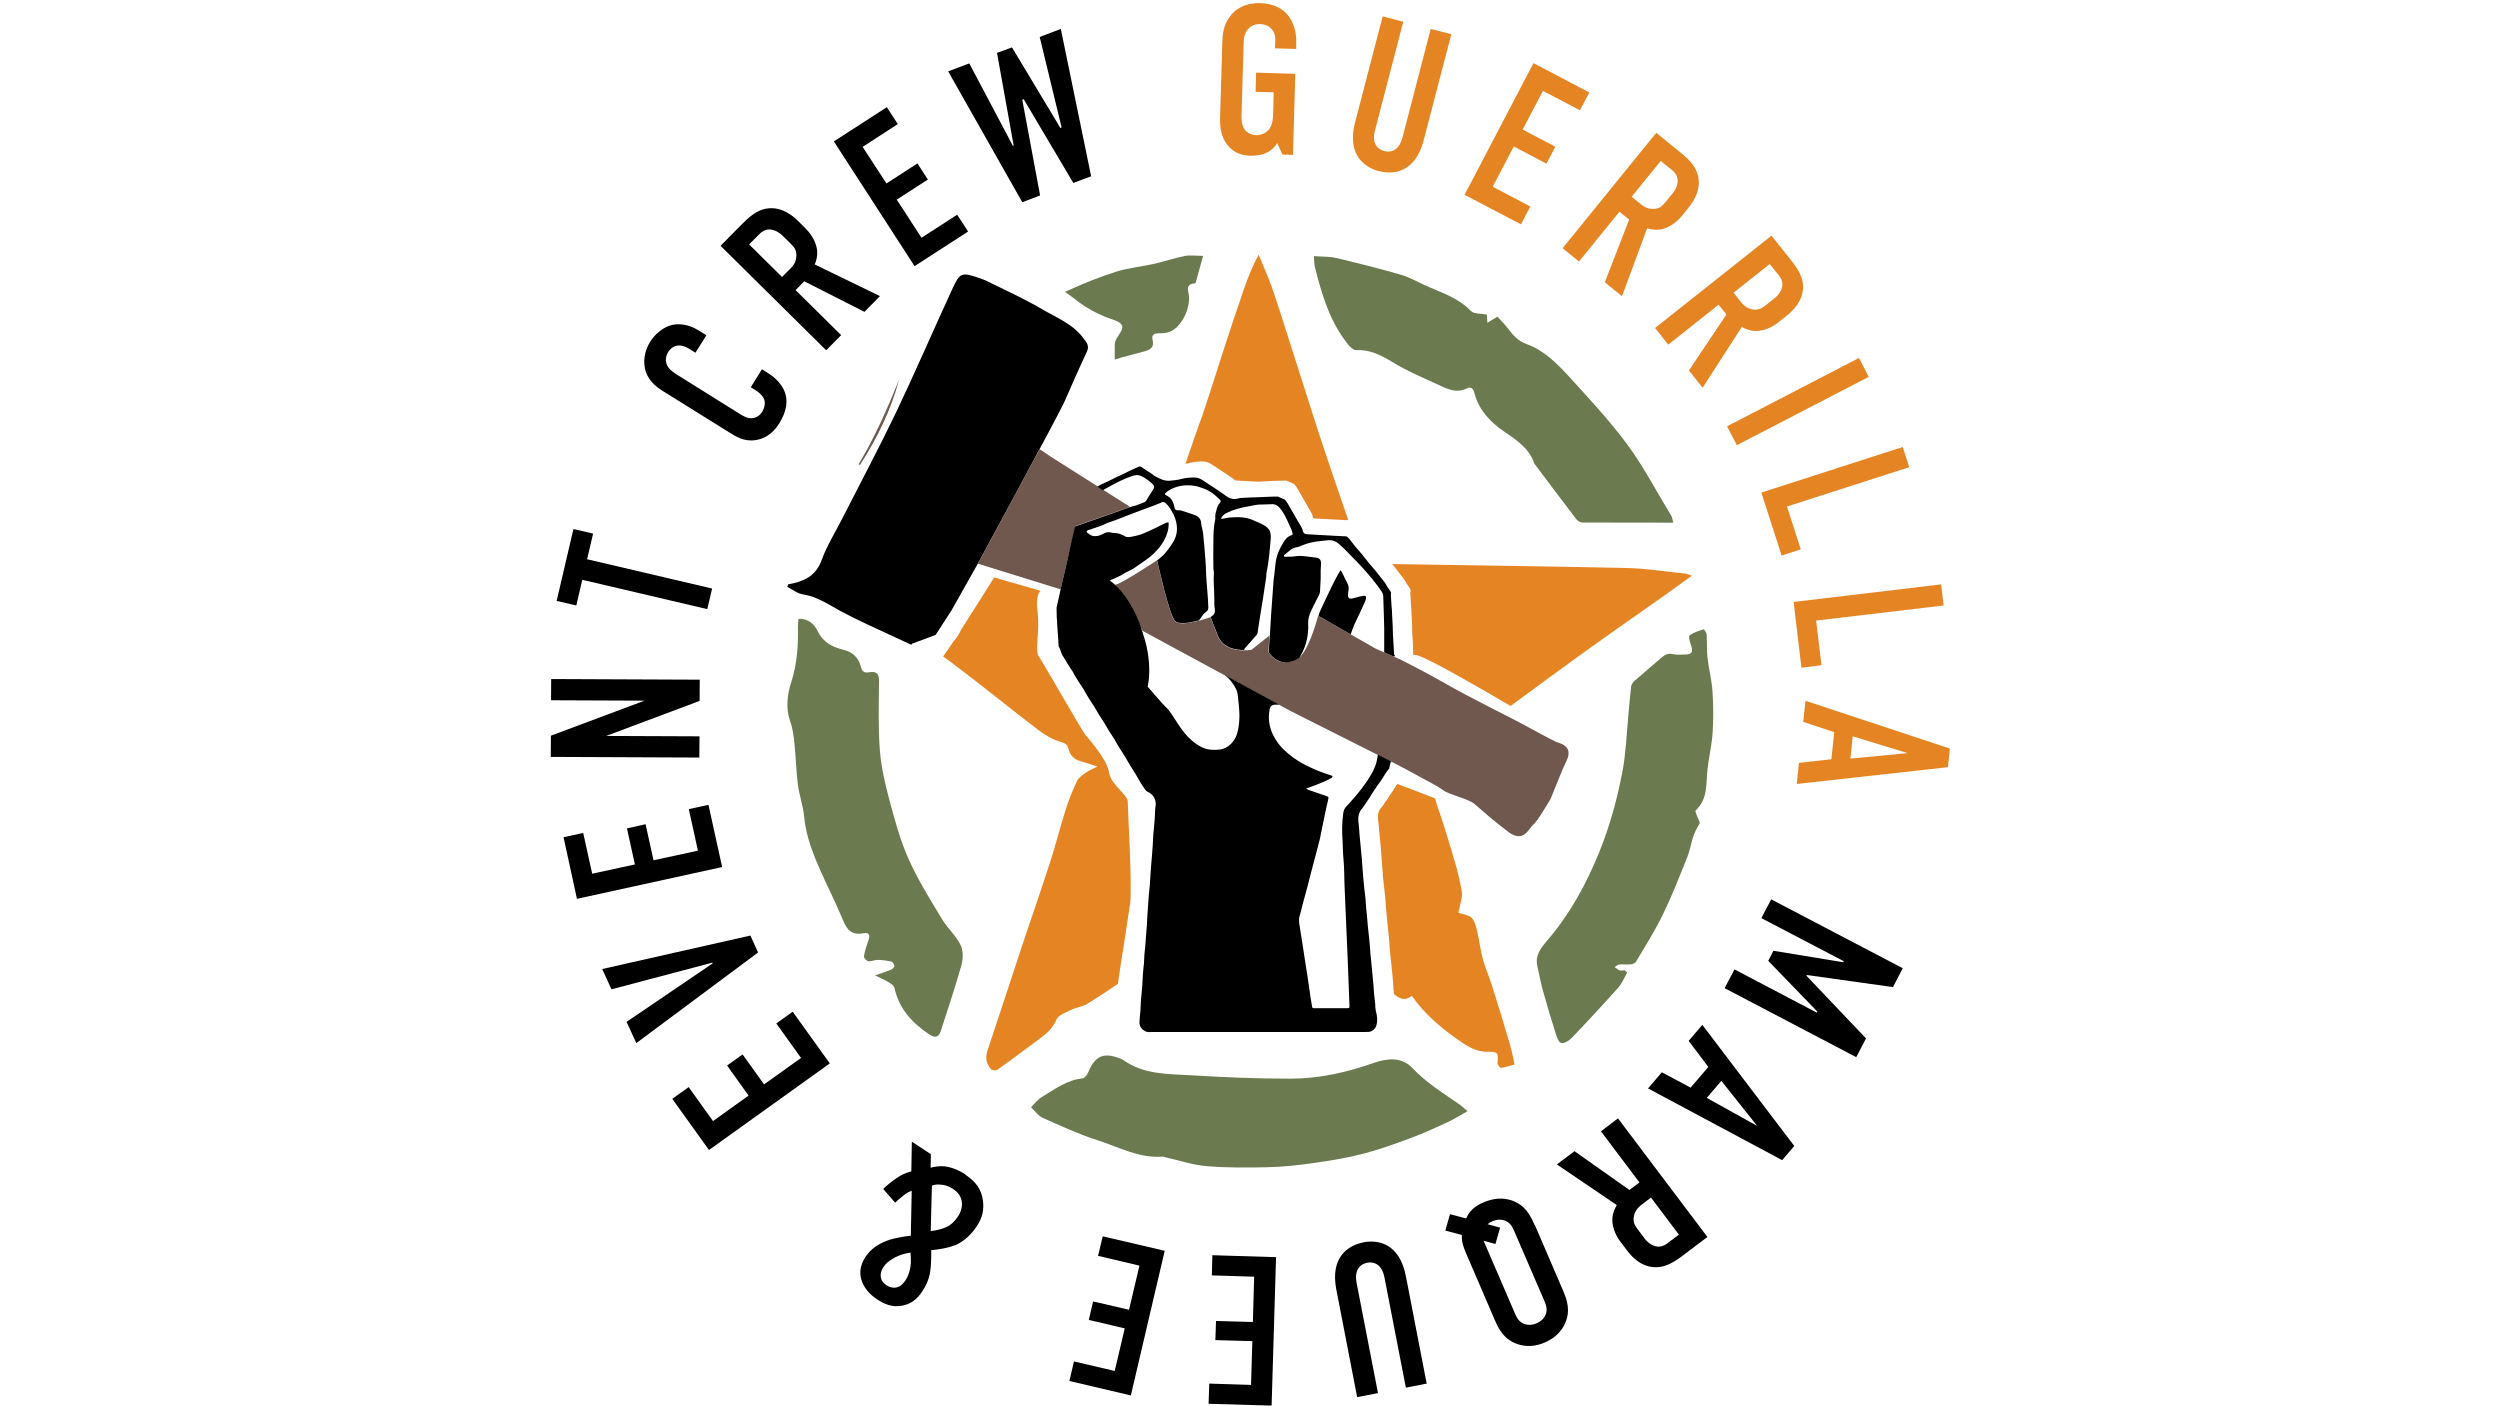 <?xml version="1.0" encoding="UTF-8"?>
<svg id="Layer_1" data-name="Layer 1" xmlns="http://www.w3.org/2000/svg" version="1.1" viewBox="0 0 1920 1080">
  <defs>
    <style>
      .cls-1 {
        fill: #6b7a4f;
      }

      .cls-1, .cls-2, .cls-3, .cls-4 {
        stroke-width: 0px;
      }

      .cls-2 {
        fill: #70584f;
      }

      .cls-3 {
        fill: #000;
      }

      .cls-4 {
        fill: #e58423;
      }
    </style>
  </defs>
  <path class="cls-4" d="M1299.2,442c-2.5-.8-3.4-1.3-4.3-1.4-15.5-1.6-31-4.1-46.5-4.4-59.7-1.3-119.5-2-179.2-3,.4.5.8.9,1.2,1.4.9,1.1,1.8,2.2,2.6,3.4l3,3.9c.8,1,1.6,1.9,2.3,2.9.3.4.5.8.6,1.1,0,.1.1.3.2.4h.4v.6l.4.7c.6,1,1.3,2,2,3,.8,1,2,2.5,1.2,4.8l.5,8.3c.1,2,.2,4,.4,6v1.6c.2,2.7.4,5.4.5,8.1,0,1.1,0,2.2,0,3.3,0,1.2,0,2.4.1,3.6,0,1.4.2,2.9.3,4.3,0,1.3.2,2.5.2,3.7,0,1.8.1,3.6.2,5.4v1.4c0,.3,0,.5,0,.8s0,.4,0,.5v.6c.9,0,1.9,0,2.9.2,8.8,2.1,55,29,71.9,39,18.5-13.7,37.1-27.3,55.8-40.8,21.7-15.6,43.7-30.9,65.5-46.3,5.6-4,11.1-8.1,17.7-12.8h0ZM1072,603.8c-1.2,1.7-2.3,3.5-3.4,5.2l-1.1,1.6c-.2.4-.4.6-.5.8-1.8,2.7-3.7,5.4-5.5,8.1l-.3.4c-3.5,3.4-3.2,7.5-2.5,12.4.2,1.4.3,2.8.4,4.2,0,.8,0,1.6.2,2.4.2,2.1.4,4.2.6,6.3l.2,2.2c0,.5.1.7.1.9l.2,2.6c.2,2.4.4,4.7.6,7.1.1,1.3.2,2.7.3,4l.2,2.9c.1,2.2.4,4.3.5,6.5v.9c.3,2.8.6,5.6.9,8.4.1,1.2.3,2.3.4,3.5.2,1.4.4,2.8.5,4.3.1,1.3.2,2.7.3,4.1,0,1,.1,1.9.2,2.9.1,1.7.3,3.4.4,5l.3,2.9c.2,2.4.4,4.7.7,7.1l.9,8.8c.1,1.6.3,3.1.4,4.6l.2,3c0,1.2.2,2.4.3,3.6.2,2.2.4,4.4.7,6.6l.9,8.9c.3,2.8.5,5.7.8,8.6,0,1.1.2,2.2.2,3.3,0,1.2.1,2.4.3,3.6,0,.7.1,1.3.2,2,3.8,3.1,8,5.8,13.7,1.3,9.4,13.5,21.4,23.8,34.4,33,7.4,5.2,14.6,10.3,24.4,10,7.3-.2,7.8,1.1,6.9,8.5-.1,1.2,1.9,3.9,2.8,3.8,3.2-.3,6.4-1.5,10.4-2.6-1.2-5.4-2.1-10.5-3.6-15.5-4.4-15-9-30-13.7-44.9-2.1-6.8-5.1-13.3-7-20.2-1.9-6.9-2.7-14.1-4.3-21.1-.9-3.7-1.8-8-4.2-10.7-2-2.3-6.2-2.6-10.4-4.2.4-1.7,1-3.7,1.3-5.7.6-3.2,1.9-6.6,1.5-9.6-1.3-7.8-3.1-15.6-5.3-23.1-4.3-14.8-8.8-29.7-13.9-44.3-.6-1.7-1.1-3.4-1.6-5.1-10.1-4-21.8-8.4-28.8-11-.6.6-1,1.3-1.5,1.9h0ZM1035,399.2h.4c-6.4-18.6-12.8-37.2-19-55.8-6.1-18.3-11.8-36.7-17.7-55-7-21.8-13.8-43.8-21.1-65.5-3.1-9.3-7.3-18.3-11-27.3-4.8,9.1-8.3,17.7-11.3,26.5-5.4,15.6-10.6,31.3-15.7,47-4.7,14.4-9.1,28.8-13.9,43.2-2.8,8.5-6,16.8-8.9,25.3-2.2,6.2-4.1,12.4-6.4,18.6.8-.1,1.6-.3,2.5-.5,3.1-.8,6.5-1.3,10.4-1.3s5.4,1.1,7.2,2.2c1.1.7,2.1,1.3,3.2,2.1l3.5,2.3c2.1,1.3,4.1,2.7,6.1,4.1l.6.4c1.7,1.1,3.4,2.2,4.9,3.5l17,.9h2.4c.4-.2.7-.2.9-.2h1.4c2.8-.2,5.5-.3,8.3-.4,2.9,0,5.7-.1,8.6-.2.7,0,1.2.2,1.5.4l1.3.6c.9.4,1.7.7,2.5,1.1.5.2,1.2.4,1.6,1,.8,1,1.6,1.9,2.2,3.1,1.9,3.2,3.8,6.5,5.6,9.8l3.5,6.1c.6,1,1.2,2.1,1.8,3.2.4.6.6,1.4.7,2.2.2,1.3,1,1.6,1.6,1.6l24.9,1.3h0ZM798.8,453.6l-35.3-10.1c-5.4,8.6-16.2,25.9-25.6,40.4-.4.8-.8,1.6-1,2.2-1.2,2.4-2.8,4.5-4.5,6.3-3.3,4.9-6.1,9.1-8.1,11.8,2.3,1.6,4.5,3.2,6.8,4.9,22.4,16.8,44.1,34.6,66.4,51.6,5,3.8,10.9,7.3,16.9,9,3.7,1,5.4,2.1,6.2,5.4,1.2,5.3,4.7,8.3,9.8,9.7,3.6,1,7.2,2.2,12.4,3.9-4,2.1-6.7,3.1-9,4.8-2.5,1.8-5.4,3.7-6.6,6.2-3.4,7.2-6.4,14.6-8.8,22.2-4.1,13-7.4,26.2-11.6,39.2-6.7,20.9-13.9,41.6-20.9,62.4-9.2,27.9-18.3,55.8-27.6,83.6-1.8,5.4-.7,10.1,2.9,14.2.7.8,3.7,1,4.7.3,9.1-6.4,18-13,26.9-19.7,7.1-5.4,14.8-9.8,18.6-18.9,1.3-3.3,6.8-5.3,10.7-7.2,4.2-2.1,9.3-2.6,13.2-5,7.9-4.9,15.6-10,23.3-15.2.3-2.7.7-5.7,1.3-9.5,3-18.5,6.2-40.3,8-51.9,1.8-11.5-1.8-72.9-1.8-78.5s-12.8-12.6-14.4-22.6c-1.5-10-15.8-25.9-18.2-28.8-2.4-2.8-32.4-55.5-35.7-60.1-3.3-4.6,1-18.5-1-34.6-1.3-10.3.7-14.3,2.3-15.9h0Z"/>
  <path class="cls-1" d="M1285,401.4c-24.1,0-47,0-69.9-.1-1.6,0-3.6-1.4-4.6-2.7-10.6-13.8-20.9-27.7-31.4-41.6-.2-.3-.6-.5-.7-.9-4-11.8-13.4-18-23.4-24.8-9.9-6.8-19-15.9-22.4-28.6-.7-2.8-1.9-6.5-6-4.4-6.7,3.4-12.8,1.4-18.7-1.3-13.2-6.1-26.7-11.7-39-19.2-8.7-5.3-17-9.4-27.4-8.9-2,.1-4.7-2.5-6.3-4.5-13.9-17.4-20-38-25.3-59.1-.6-2.4-.5-5-.9-8.6,6.3.5,12.1.2,17.5,1.5,16.4,3.9,32.8,8,49,12.7,6.3,1.8,12.3,5.1,18.3,7.9,12.4,5.8,25.8,9.5,35.8,20,2.4,2.5,8,1.9,12.3,2.8.1,1.5.2,3.4.4,6.3,2.7-1.6,4.7-2.9,7.7-4.7,2.5,2.7,5.4,5.6,7.9,8.8,3.9,5.2,7.7,9.8,14.6,12.3,12.8,4.5,22.6,14.2,31.6,23.9,15.8,17.3,31.8,34.5,45.7,53.2,12.7,17.3,22.7,36.6,33.9,55,.6,1,.6,2.2,1.4,5.1h0Z"/>
  <path class="cls-1" d="M1126.9,853.5c-5.8,3.2-10.9,6.4-16.3,8.9-9.2,4.2-18.4,8.4-27.9,11.9-11.7,4.3-23.5,8.6-35.5,11.7-12.3,3.2-25,5.3-37.6,7.1-11.7,1.7-23.5,3-35.4,3.3-15.8.4-31.7.5-47.4-.8-10.4-.8-20.7-4.3-31-6.6-1-.2-1.9-.7-2.9-.7-18.1,1.4-33.7-7.4-50-12.6-14.4-4.6-28.1-11-41.9-17.1-3.6-1.6-6.2-5.4-9.2-8.2,2.7-2.7,5.1-6,8.3-7.9,9.9-5.8,19.1-13.1,31.3-14.3,1.6-.1,3.6-2.9,4.4-4.8,5.3-12.8,12.1-15.6,25.3-10.1.5.2,1.1.5,1.6.8,15.5,11.1,33.9,10.7,51.6,11.7,25.7,1.5,51.4,2.7,77.1,2.6,21.7,0,42.8-4.8,63.4-12,10-3.5,21.5-5.1,30,3.9,10.4,11.1,23.2,19,35.5,27.5,2.5,1.7,4.8,3.9,6.7,5.5h0Z"/>
  <path class="cls-1" d="M923.9,196.5c-5.6,0-10-.7-14.1.1-7.9,1.6-15.5,4.2-23.3,6-9.8,2.2-19.9,3.1-29.4,6.1-12.5,3.9-24.7,8.9-36.6,14.3-.8.4-1.6.7-2.5,1.1l9.1,6.8s11.1,9.2,27.2,14.4,1.8,11.3,1.8,19.5v11.4c7.5-2.6,15.3-4.2,23-6.4,4.2-1.2,7.6-3.1,6.1-8.6-1-3.7.8-5.3,4.8-5.2,2.9,0,6-.2,8.6-1.3,8.3-3.4,15.1-16.3,14.6-26.8-.2-4.1-3.6-9.6,4.5-10.3.3,0,.6-.5.7-.9,1.8-6.4,3.6-12.9,5.6-20.3h0Z"/>
  <path class="cls-1" d="M613.4,475.3c7.5-.4,12.3,4.5,14.6,9.4,4.3,8.9,11.5,12.3,20,14.4,7.1,1.7,11.5,6.4,13.1,12.8,1.1,4.3,2.9,5,6.5,4.4,5.7-1,7.5,1.2,7.5,6.9-.2,17.6-.7,35.2.6,52.7,1,13,4,26,7.4,38.7,4.1,15.3,8.3,30.9,14.8,45.4,7.1,15.9,16.5,30.8,25.5,45.8,4.2,7,10.7,12.7,14.3,19.9,2.2,4.4,2,10.9.6,15.8-4.7,16.8-10.4,33.4-15.7,50.1-1.6,4.9-4.2,5.9-8.8,2.9-13.3-8.8-23.4-19.8-26.9-35.9-.4-1.7-2.7-3.2-4.5-4.3-2.8-1.7-6-3-10.4-5.2,5.3-1.8,8.8-2.9,12.1-4.3,1.2-.5,2.8-1.9,2.8-2.9,0-1.2-1.3-3.2-2.4-3.4-3.5-.8-7.2-1.3-10.8-1.3-2.3,0-4.7,1.4-6.9,1-1.3-.2-3.5-2.7-3.3-3.8.7-4.2,2-8.2,3.5-12.2,1.3-3.7.6-6.4-3.6-5.5-11.8,2.4-14.2-5.8-17.6-13.8-4.5-10.7-9.9-21.2-14.6-31.8-6.3-14-12.1-28.1-13.6-43.7-.7-8.3-3.7-16.3-4.8-24.5-1.4-11-1.6-22.2-2.8-33.2-.6-5.4-1.4-10.9-3.2-16-3.6-10.2-2.1-20.4.9-29.9,4.5-14,5.4-28.2,5.1-42.6,0-1.7.2-3.5.4-5.6h0Z"/>
  <path class="cls-1" d="M1249.7,746.8c-2.2,3.9-3.9,8.3-6.8,11.6-11.8,13.2-23.8,26.2-36.1,39-1.9,2-5.8,4.2-7.9,3.6-2-.6-3.3-4.7-4.2-7.5-3.4-10.7-6.6-21.4-9.6-32.2-1.8-6.4-3-12.9-4.4-19.3-1.9-8.2,2.5-13.7,7.5-19.6,17.4-20.2,30-43.3,40-67.9,8.1-20,13.8-40.7,17.8-61.7,2.7-14.3,3.2-29,4.6-43.5.7-7.4,1.2-14.8,2.1-22.1.2-1.5,1.3-3.1,2.5-4.2,6.7-5.9,13.6-11.6,20.3-17.5,2.8-2.4,5.4-4.2,9.5-3.1,2.6.7,5.5.3,8.3.3,6.4,0,7.4-1.9,5.1-8-.8-2.2-1.7-6.1-.7-6.8,3.1-2.2,6.9-3.4,10.6-4.6.4-.1,2.3,2.5,2.4,3.9.4,5.8,0,11.7.6,17.5,1,8.8,3.3,17.5,3.9,26.3.7,10.5.8,21.1.1,31.6-.6,9.6-3,19.1-4,28.7-1.1,10.9.4,22.3-9,31.1-.9.8,1.7,5.4,3.2,9.6-1.1,2.1-3.4,5.7-4.8,9.6-1.9,5.4-2.7,11.2-4.8,16.5-5.9,14.7-11.6,29.4-18.5,43.6-6.1,12.7-13.7,24.7-20.9,36.8-.7,1.1-2.5,2-3.9,2.1-2.9.3-6-.1-8.9.1-1.3.1-2.5,1.3-3.7,2,1.3.8,2.4,2,3.8,2.5,1.2.4,2.7,0,4,0,.5.4,1.1.9,1.6,1.4h0Z"/>
  <path class="cls-2" d="M660.5,357c13.1-20.3,23.7-41.9,30-65.4-9,22.3-18.7,44.3-31.1,65,.2,0,.4.1,1.1.4h0Z"/>
  <path class="cls-3" d="M833.4,261.7c-8-12.4-21.5-17.4-33.2-24.3-13.6-8-28.1-14.5-42.2-21.5-1.8-.9-3.7-1.6-5.7-2.3-13.8-4.7-15.1-4.4-21,8.5-14.5,31.5-28.2,63.3-43.1,94.6-13.1,27.3-27.4,54.1-41.1,81.1-5.5,10.8-12,21.2-16.1,32.4-4.6,12.7-14.2,16.5-25.7,18.6-.2.7-.5,1.3-.7,1.9,4,2,7.9,5.2,12.1,5.8,11.5,1.8,20.5,8.4,30.3,13.6,13.4,7.1,27.3,13.2,41,19.6,3.9,1.9,7.9,3.6,11.9,5.5.3-.5.5-.8.5-.8l18.2-6.8,12.2-18.9,21.3-37.8s61.4-113.2,65.5-122.6c5.6-12.8,11.2-25.6,17.1-38.2,1.7-3.6.7-5.7-1.3-8.7h0Z"/>
  <polygon class="cls-2" points="798.4 344.9 806.9 350.7 867.9 389.3 825.8 404.1 825.5 405.9 814.5 452.6 751 432.9 798.4 344.9"/>
  <path class="cls-2" d="M1194.4,569.4c-2.9-1.2-20.7-10.9-26.4-14s-42.4-21.4-57.2-30c-14.8-8.6-35.5-19-35.5-19l-18.5-8.1-44.5-25.4s-5.8,23-13.3,30.9c0,0-14.5,12.8-24.9-3.1l.9-12.7-13.8,11s-20.1,3.9-25.9-10.4c-5.7-14.4-5.7-14.6-5.7-14.6,0,0-22.6,8.2-27.3,3-4.7-5.2-13.7-46.7-13.7-46.7,0,0-27.1,18-32.1,18.8,5.9,8.7,11.3,17.7,21,35.4l114.7,62.1,79.3,39.9s11.1,5.7,15.3,8.1c4.2,2.5,17.4,9,21.6,12.3,4.1,3.3,19.5,6.6,24.1,10.6,4.6,4,14.6,13,26.2,21.6,11.6,8.6,15.5-3.1,18.8-5.7s11.3-16.6,12.7-18.7c1.4-2,7.2-18.5,12.9-30.4,5.8-11.9-5.9-13.6-8.8-14.8h0Z"/>
  <path class="cls-3" d="M1035.3,456.4c0-1.1.3-2.2.4-3.4.2-1.8,0-3.4-.9-5-1.5-2.8-2.8-5.7-4.2-8.6-.2-.5-.6-.9-1.1-1.5-1.2,2.1-2.4,4-3.4,6-1.8,3.4-3.5,6.9-5.2,10.4-1.8,3.7-3.6,7.5-5.3,11.2-.8,1.7-1.6,3.4-2.3,5.1-.3.8-.5,1.6-.7,2.4l24.8,14.2c.7-2.4,1.6-4.8,2.6-7.2,1.3-3.1,2.9-6,4.3-9.1,1.4-3,2.8-6,4.1-9,.3-.7.5-1.5.7-2.3.3-1.5-.3-2.2-1.8-2-1.3.1-2.7.5-4,.8-1.6.4-3.1.9-4.7,1.2-2.6.6-3.6-.7-3.3-3.3h0ZM1070.6,502.8c0-2.2-.1-4.5-.3-6.8-.1-2.7-.4-5.4-.5-8.1-.1-2.3-.1-4.6-.2-6.9-.1-3.2-.3-6.5-.5-9.7,0-2-.2-4-.4-6-.2-2.7-.4-5.4-.5-8.1,0-.3,0-.6,0-.9.4-1.3-.2-2.1-.9-3-1.1-1.3-1.9-2.9-2.8-4.3-.3-.4-.4-1-.8-1.4-1.2-1.6-2.5-3.2-3.8-4.8-1.4-1.8-2.7-3.6-4.2-5.3-1.6-1.9-3.3-3.8-4.9-5.7-.2-.3-.4-.6-.6-.8-1.4-1.8-2.8-3.6-4.2-5.3-1.6-2-3.4-3.9-5.1-5.9-.2-.3-.4-.6-.6-.8-1.4-1.7-2.7-3.5-4.1-5.2-.4-.5-.9-1-1.4-1.4-.3-.3-.7-.5-1.1-.5-1.7-.1-3.4-.1-5.1-.2-8.3-.4-16.6-.9-24.9-1.4-1.8,0-3-1.3-3.3-3.1,0-.5-.2-1.1-.5-1.6-.9-1.6-1.9-3.2-2.8-4.8-2.7-4.7-5.4-9.5-8.2-14.2-.6-1-1.3-1.9-2.1-2.8-.2-.3-.6-.4-1-.5-1.2-.5-2.5-1-3.7-1.6-.3-.1-.6-.4-.9-.3-2.9,0-5.7,0-8.6.2-3.2.1-6.5.3-9.7.4-.3,0-.6,0-.9,0-2.7.1-5.5.3-8.2.4-.8,0-1.6,0-2.3.3-3.6,1.1-6.9.5-9.9-1.8-1.8-1.4-3.7-2.6-5.5-3.9-2.7-1.8-5.4-3.6-8.2-5.4-1.5-1-3.1-2.1-4.6-3-1.9-1.2-3.8-1.9-6.3-1.9s-6.8.3-9.9,1.2c-2.9.8-5.8,1-8.7,1.3-4.3.4-8-1.7-11.8-3.7-.4-.2-.6-.5-1-.8-.3-.2-.5-.4-.8-.6-2.6-1.8-5.2-3.5-7.9-5.2-.6-.4-1.4-.8-1.9-.6-2.5,1-4.9,2.1-7.3,3.2-2.4,1.2-4.8,2.4-7.2,3.6-.7.4-1.5.6-2.2.9-2.4,1.2-4.8,2.4-7.2,3.6-2.1,1-4.2,1.9-6.2,2.9-.8.4-1.6.8-2.3,1.2l4.4,2.8c3.4-1.9,6.8-3.9,10.2-5.6,4.4-2.2,8.9-4.3,13.6-5.7,2.4-.7,4.5-.3,6.6.9,2.9,1.6,5.6,3.4,7.9,5.8,1.4,1.5,1.4,2.4.3,4.1-1.8,2.8-3.6,5.5-5.2,8.3-.7,1.3-2,1.6-3.1,2-1.7.7-3.5,1.3-5.2,2-1,.3-2,.5-3.1.8-.5.1-1,.3-1.5.5h0s-41.9,14.8-41.9,14.8c0,.2-.1.4-.2.7l-.3,1.2h0c-.6,2.8-1.3,5.4-1.9,8.1-.4,2-.9,4-1.3,6-.6,2.6-1.1,5.1-1.7,7.7-.6,2.7-1.2,5.3-1.8,8-.5,2.4-1.1,4.8-1.7,7.2-.5,2.2-1.1,4.4-1.6,6.7-.6,2.5-1,5-1.6,7.5-.6,3-1.4,5.9-2,8.9-.2,1.3,0,2.6,0,3.9,0,2.3.1,4.6.3,6.9,0,1.7.2,3.4.3,5.2.2,2.7.4,5.4.6,8.1.1,1.9.2,3.8.3,5.7,0,.2,0,.4.2.5,1.4,2.2,1.6,5.1,3.2,7.3,1.3,1.8,2.3,3.9,3.5,5.8,1.3,2.2,2.8,4.3,4.2,6.4.2.3.3.6.4.9,1.1,1.9,2.2,3.9,3.4,5.7,1.4,2.2,2.8,4.4,4.3,6.6.1.2.2.4.3.6,1.1,1.9,2.2,3.9,3.4,5.8,1.3,2.2,2.8,4.3,4.2,6.4.1.2.2.5.4.7,1.1,1.9,2.2,3.9,3.4,5.8,1.3,2.1,2.8,4.2,4.1,6.3.2.3.4.7.6,1.1,1.1,1.9,2.2,3.8,3.4,5.7,1.4,2.2,2.8,4.4,4.3,6.6.1.2.2.5.3.7,1.1,1.9,2.2,3.8,3.4,5.7,1.4,2.2,2.8,4.4,4.2,6.6.1.2.2.4.3.6,1.2,2,2.3,3.9,3.5,5.9,1.4,2.2,2.8,4.4,4.2,6.7,1.2,1.9,2.2,4,3.4,5.9,1.3,2.2,2.7,4.2,4.2,6.3.4.5,1,1.1,1.6,1.3,4.5,1.9,7,6.6,6,11.5-.1.5-.2,1.1-.2,1.7-.1,2.6-.3,5.3-.4,7.9-.1,1.9-.3,3.8-.5,5.7-.2,2.2-.4,4.5-.6,6.7-.2,2.5-.2,5.1-.4,7.7-.2,3.1-.4,6.1-.7,9.2-.2,2.4-.4,4.7-.6,7.1-.2,2.4-.4,4.8-.5,7.3-.2,2.5-.3,5-.5,7.5-.2,2.3-.5,4.5-.7,6.9-.3,3.2-.5,6.4-.7,9.6-.1,2-.3,3.9-.4,6-.1,2.6-.2,5.2-.4,7.8-.2,2.9-.4,5.8-.7,8.6-.2,2.3-.3,4.7-.5,7-.2,2.3-.5,4.5-.7,6.9-.2,2.6-.2,5.1-.4,7.7,0,.4-.1.7-.2,1.1-.2,2.2-.4,4.4-.6,6.6-.2,2.6-.2,5.2-.4,7.8-.1,1.9-.3,3.8-.5,5.7-.2,2.3-.4,4.5-.6,6.9-.2,2.6-.3,5.3-.4,7.9,0,.2-.1.5-.1.8-.2,2.5-.6,5-.6,7.5,0,3.1,1.6,5.2,4.2,6.7,1.7,1,3.5.7,5.3.7,27.2,0,54.5,0,81.7,0h81.1c1.3,0,2.6,0,3.9-.1,2.7-.4,4.9-2.3,5.7-4.8,1.1-3.6.7-7.2-.2-10.7-.4-1.3-.4-2.7-.6-4.1,0-.5,0-1,0-1.5-.3-2.7-.6-5.4-.9-8-.2-2.3-.3-4.6-.5-6.9-.3-3.2-.6-6.4-.9-9.7-.2-2.1-.4-4.1-.6-6.2-.3-2.7-.6-5.4-.8-8.2-.2-2.2-.3-4.4-.5-6.6-.1-1.8-.3-3.5-.5-5.3-.3-2.8-.6-5.4-.9-8.2-.3-2.7-.5-5.3-.7-8-.2-2.4-.4-4.7-.7-7.1-.2-2.3-.3-4.7-.5-7-.2-2.6-.6-5.1-.9-7.7-.3-3.1-.6-6.2-.9-9.3-.2-2.2-.4-4.3-.5-6.5-.2-2.3-.3-4.6-.5-6.9-.3-3.2-.6-6.4-.9-9.7,0-.3-.1-.6-.1-.9-.3-2.8-.6-5.6-.8-8.4-.2-2.2-.2-4.4-.5-6.5-.7-5-1.1-9.9,3-13.9,0,0,0-.1.1-.2,1.8-2.7,3.7-5.4,5.5-8.1.1-.2.3-.5.4-.8,1.5-2.3,3-4.6,4.5-6.9,1.3-1.9,2.6-3.7,3.9-5.5,1.4-2.1,2.7-4.2,4.1-6.4.3-.4.7-.7.9-1.1.4-.5.9-1,1-1.6.2-1.8.7-3.5,1.3-5.1l-10.1-5.1c-.3,2.2-.7,4.5-1.3,6.6-.9,3.1-2.4,6.2-4.1,9-4.4,7.7-10,14.4-15.8,20.9-.9,1-1.8,2-2.8,3-1.7,1.6-2.3,3.6-2.6,5.7-1,6.9-1,13.8-.5,20.8.3,4.7.2,9.5.7,14.2.7,6.7.5,13.4.8,20.1.9,19.5,1.7,38.9,2.5,58.4.5,11.3.9,22.7,1.3,34,0,1.9,0,1.9-1.8,2h-24.9c-1.7,0-1.8,0-2.1-1.7-.4-2.2-.8-4.5-1.1-6.8-.8-5.2-1.5-10.5-2.3-15.8-.8-5.1-1.6-10.2-2.4-15.3-.4-2.8-.8-5.7-1.3-8.5-.8-5.3-1.6-10.6-2.5-15.9-.4-2.4-.6-4.7.2-7.2,1-3,1.6-6.1,2.4-9.2,1.1-4.2,2.2-8.3,3.4-12.4.7-2.8,1.4-5.7,2.2-8.6.8-3.1,1.6-6.1,2.4-9.2.8-2.9,1.5-5.8,2.3-8.7.8-3.2,1.7-6.4,2.5-9.6.4-1.7.8-3.4,1.1-5.2,1.1-5.2,2.1-10.4,3.2-15.6.7-3.6,1.6-7.1,2.4-10.7.4-1.7.3-1.9-1.3-2.5-3.6-1.3-7.2-2.5-10.8-3.7-1.1-.4-2.2-.7-3.3-1.1-.5-.2-.9-.6-1.6-1,2.5-.9,4.5-1.6,6.6-2.4,4.4-1.7,8.9-3.4,13-5.8.4-.2.6-.7.7-1.2,0-.1-.5-.5-.9-.6-5.6-1.8-11.2-3.8-16.5-6.4-4.4-2-8.6-4.4-12.5-7.2-5.2-3.7-9.9-8-13.4-13.4-3.6-5.5-5.6-11.5-5.6-18.1,0-1.9.3-3.8.6-5.6.5-2.5,1.8-3.6,4.3-3.7,1,0,2.1,0,3.2,0l-41.7-22.6c3.2,2.5,6.1,6.2,8.1,10,1.2,2.1,1.6,4.5,1.8,6.9.5,4.5,1,9.1,1.1,13.6,0,3.7-.3,7.5-1,11.1-.7,4.2-2.5,8.1-5.6,11.2-2.3,2.2-5,3.8-8.1,4.2-2.8.4-5.8.4-8.7,0-3.4-.5-6.5-2-9.4-4-4.9-3.3-8.8-7.6-12.2-12.4-3-4.2-5.6-8.7-8.6-12.9-1.4-2-3.5-3.7-5.1-5.5-4-4.5-8-8.9-11.8-13.5,1.9-8.4,1.7-19.6-1-31.7-.7-3.5-5-16.6-5.3-17.2-6-15.1-14.5-26.9-22.8-32.6,2.6-1,5.1-2.2,7.6-3.4,1.6-.8,3.1-1.8,4.7-2.7,2-1,4.1-1.9,6-3.1,2.1-1.3,4.1-2.9,6.2-4.3,2.1-1.5,4.3-2.9,6.3-4.5,4.6-3.8,8.5-8.2,11.3-13.5,1.8-3.5,3.1-7.2,3.1-11.2s-.1-1.6-.5-1.8c-.4-.2-1.3.1-1.8.4-2.9,1.3-5.7,2.8-8.6,4.2-2.7,1.3-5.3,2.5-8,3.6-1.1.5-2.3,1-3.5,1.3-1.8.5-3.6,1-5.5,1.3-1.3.3-2.6.5-3.8.4-1,0-1.9-.7-2.8-1.2-2.1-1-4.2-1.9-6.6-1.9-1,0-2-.2-3-.4-2.3-.7-4.4,0-6.4,1.1-2.5,1.4-5.3,2.1-8,1.4-1.4-.4-2.8-1.4-4-2.4-.8-.7-.4-1.6.7-2,.7-.2,1.5-.4,2.2-.6,2.4-.8,4.8-1.7,7.1-2.5,1-.3,1.9-.7,2.8-1.1,1.2-.5,2.3-1.2,3.6-1.6,1.6-.6,3.2-1,4.7-1.6,4.6-1.8,9.2-3.6,13.9-5.4,2.9-1.1,5.8-2.2,8.8-3.3,2.6-1,5.3-1.9,7.9-2.9,1.9-.7,3.7-1.5,5.6-2.3,1.3-.6,2.2,0,3.1.8,2.1,1.9,3.7,4.2,4.9,6.8.3.6.7,1,1,1.6,2.1,4.7,3.2,9.5,2.3,14.7-.7,3.7-2.5,6.7-4.6,9.7-1.5,2.2-3.2,4.4-5,6.4-1.6,1.7-3.4,3.1-5.3,4.5,0,0,0,0,0,0,.6,2.6,9.1,41.4,13.7,46.5,2.8,3.1,11.5,1.5,18.4-.3,1-1.4,1.9-2.6,2.8-3.9,2.1-3.1,4.5-2.6,4.4-6.3-.1-7.2-1.4-18.3-1.7-25.5-.1-3.6-.2-7.2-.5-10.8-.5-6.8-1.1-13.6-1.8-20.4-.2-1.9-.8-3.8-1.2-5.7-.1-.7-.2-1.3-.3-2-.1-3.1-1.8-5.1-4.5-6.2-3.6-1.3-7.2-2.5-10.8-3.6-.7-.2-1.6-.2-2.4-.2-1.7,0-2.4-.4-2.7-2.1-.7-2.8-1.4-5.4-3.5-7.5-.9-.8-2-1.4-3.1-2-.8-.4-1.1-.9-.4-1.6,1.7-1.7,3.8-2.9,6-3.8,5.2-2.2,10.6-2.6,16.1-1.8,2.7.4,5.4,1.4,8,2.4,4.4,1.7,8,4.6,11.4,8,1,1.1,1.4,1.3.1,2.9-1,1.2-1.7,2.6-2.1,4.1-.7,2.5-1.6,5-1.2,7.7,0,.3,0,.7-.1,1-1.3,5.2-1.3,10.6-1.4,15.9-.2,7.2,0,14.3,0,21.5,0,1.2.5,2.3.4,3.4-.5,6.4.3,12.7.3,19.1s0,5.9.4,8.7c.4,2.8-.6,4.5-2.8,5.8-.1,0-.3.1-.5.2.1.4.9,2.5,5.7,14.5t0,0h0c3.8,9.5,13.8,11,20.2,10.9,0-.5.1-.9.4-1.2,1.4-1.8,3.1-3.4,4.5-5.1,1.6-1.8,3.2-3.6,4.7-5.4.3-.4.5-.9.6-1.3.7-4.1,1.3-8.3,1.9-12.4.8-4.9,1.6-9.9,2.4-14.8.5-3.3,1-6.6,1.5-10,.3-2,.6-3.9.9-5.9.1-1.1,0-2.3.2-3.5,1.9-8.3,2.4-16.8,3.2-25.3.2-1.9.1-3.9-.4-5.7-.7-2.5-2.9-4.2-5-5.4-2.4-1.4-5.1-2.3-7.6-3.5-5.7-2.7-11.7-2.7-17.7-2.3-2,.1-4.1.7-6.1,1-.4,0-.8,0-1.4,0,.9-2.3,2.5-3.5,4.3-4.4,5.1-2.6,10.6-4,16.2-5,2.3-.4,4.6-.9,6.9-1.3.9-.2,1.8-.1,2.7-.2,3.1,0,6.3-.2,9.4-.3,2.2,0,3.9,1,5.4,2.6,2.5,2.8,4.2,6,5.8,9.4,1.1,2.4,2.2,4.8,3.3,7.2.4,1,.7,2.1,1,3.2.2.7,0,1.2-.7,1.4-3.8,1.1-5.6,4.3-7.4,7.5-1.9,3.2-3.4,6.6-4.3,10.3-.7,2.8-.8,5.8-1.2,8.7-.1,1.3-.3,2.5-.4,3.8-.1,1.2-.4,2.3-.5,3.5-.7,9.2-1.3,18.5-2,27.7-.4,5.7-.7,11.5-1,17.3,0,.1-.1.3-.1.4l-.7,10.6c3.9,6,8.9,7.9,13.6,8,4.3-.3,8-2.4,9.9-3.7,0,0,0,0,0,0,.9-1.6,1.9-3,2.6-4.6.9-2,1.8-4.1,2.4-6.2,1.5-5.1,2.1-10.3,1.8-15.6-.2-3.6,1-6.9,2.5-10.1,1.9-4,4-8,6-12,.3-.7.5-1.5.6-2.3.2-3.3.4-6.6.5-9.9,0-2.2,0-4.4,0-6.6,0-1.6.3-3.1.3-4.7,0-3.6-1.2-4.6-5-5-4.5-.4-9.1-1.5-13.7-1-1.2.1-2.3.4-3.5.4-1.9.1-3.7.1-5.6.1-.2,0-.7-.2-.7-.3,0-.4,0-.9.3-1.1,1.6-1.3,3.1-2.6,4.8-3.9,1.4-1,2.9-1.8,4.7-2,1-.1,2.1-.7,3.1-1,1.6-.6,3.2-1.3,4.9-1.8,2-.6,4-1.1,6-1.4,3.4-.5,6.7-.8,10.1-1.2,3.2-.3,6.1.9,8.4,2.9,2.9,2.5,5.6,5.3,8.3,8.1,3.4,3.4,6.8,6.9,10,10.4,5.1,5.7,10.1,11.6,14.4,18,1.1,1.6,1.3,3.2,1.3,5,.2,7.7.6,15.5.7,23.2,0,6.2,0,12.4,0,18.5l5.2,2.3,2.5,1.1c0,0,0-.1,0-.2.4-.4.5-.8.4-1.3h0Z"/>
  <polygon class="cls-4" points="1383.5 512.8 1398.9 510.9 1394.8 476.6 1492.7 465 1490.8 448.8 1377.5 462.3 1383.5 512.8"/>
  <polygon class="cls-4" points="1175.3 158.6 1146.4 143.4 1162.6 112.5 1187.7 125.7 1194.5 112.7 1169.4 99.5 1185 69.8 1213.4 84.7 1220.6 71 1177.7 48.5 1124.8 149.6 1168.1 172.3 1175.3 158.6"/>
  <polygon class="cls-4" points="1368.3 426.7 1383 421.9 1372.4 389 1466.3 358.8 1461.3 343.3 1352.7 378.3 1368.3 426.7"/>
  <path class="cls-4" d="M1281.3,264.6l38.6-30.6,6,7.5-28.8,43,10.5,13.3,30.1-46.7c2.7,1.6,6.3,2.9,10,3.1,5.2.2,12.2-1.9,17.9-6.5l6.8-5.4c6.6-5.3,10.6-11.3,11.8-17.1,2.7-11.9-5.2-21-10.4-27.5l-13.3-16.7-89.4,70.9,10.1,12.8h0ZM1359.2,202.8l5.3,6.6c2.1,2.7,4.8,5.5,4.3,10.1-.3,3-2.4,6.7-5.8,9.4l-6.4,5.1c-3.4,2.7-5.7,4.3-10.2,3.7-4.2-.6-7-2.8-9.2-5.6l-5.8-7.3,27.8-22.1h0Z"/>
  <path class="cls-4" d="M1212.7,200.8l31-38.2,7.5,6-18.7,48.2,13.2,10.7,19.3-52.2c3,1,6.8,1.5,10.4.9,5.1-.9,11.5-4.5,16.1-10.2l5.4-6.7c5.4-6.6,7.9-13.3,7.8-19.2,0-12.2-9.7-19.4-16.1-24.6l-16.6-13.5-71.9,88.6,12.6,10.3h0ZM1275.4,123.6l6.6,5.3c2.7,2.2,5.9,4.4,6.4,8.9.3,3-.9,7.1-3.7,10.5l-5.1,6.3c-2.8,3.4-4.6,5.5-9.1,5.8-4.2.3-7.4-1.2-10.2-3.4l-7.2-5.9,22.4-27.6h0Z"/>
  <polygon class="cls-4" points="1333.9 341.9 1435.2 289.4 1427.7 274.9 1326.4 327.4 1333.9 341.9"/>
  <path class="cls-4" d="M1059.1,131.4c11.8,3.1,28,.6,34.3-23.7l21.2-81.4-15.8-4.1-21.8,83.8c-2,7.6-7,11.8-13.9,10-6.9-1.8-9.2-8-7.2-15.5l21.8-83.8-15.8-4.1-21.2,81.4c-6.3,24.3,6.6,34.4,18.4,37.5h0Z"/>
  <path class="cls-4" d="M1386.6,538.2l-1.7,16.2,23.8,7.9-2.2,20.8-24.9,2.8-1.7,16.2,116.1-12.9,1.5-14.3-110.9-36.7h0ZM1421.1,582.7l1.8-17.2,42.2,12.9-44,4.2h0Z"/>
  <path class="cls-4" d="M968,2.4c-6.2-.2-16.5,1.1-23.3,10.1-5.3,6.9-5.8,13.9-6,20.7l-1.7,57.7c-.1,5.2.3,13.4,5.3,20,5.2,6.9,12,8.5,17.8,8.7,2.8,0,8,0,12.8-2.4,2.5-1.2,5.7-3.4,8-7.4l4,8.9,8.1.2,1.8-62.2-30.1-.9-.4,14.7,13.9.4-.4,15.3c-.1,4.1-.3,9.6-3.3,13.3-2.2,2.7-6.2,4.4-9.6,4.3-3.9-.1-7.1-1.8-9-4.3-2.5-3.5-2.5-8.4-2.4-11.8l1.6-53.4c.1-4.1.2-8.3,3.4-12,2-2.2,5-3.9,9.2-3.8,4.4.1,7.1,1.9,8.7,3.5,2.8,3,3.1,6.6,3,9.4l-.2,5.7,16.3.5v-4.6c.4-10.6-3.3-18-7.5-22.6-4.4-4.8-11.5-7.7-20-8h0Z"/>
  <path class="cls-3" d="M1178.6,940.9c-3.4-7.9-7.3-15.3-17.4-18.9-7.5-2.6-14.7-1.5-21.3,1.2-8.1,3.3-11.7,7.5-13.9,12.6l-12.4-3.3-3.6,12.6,12.7,3.4c-.2,5.6,1.1,9.1,3.7,15.1l21.4,49.7c3.4,7.9,7.3,15.3,17.4,18.9,6.3,2.2,13.5,2.2,21.3-1.2,7.8-3.4,12.8-8.6,15.5-14.7,4.3-9.8,1.6-17.7-1.8-25.7l-21.4-49.7h0ZM1186.9,1009.8c-.9,2.4-3.1,4.9-6.8,6.5-3.7,1.6-7,1.4-9.4.5-4.1-1.6-5.7-4.6-7.1-7.8l-24.2-56.1,9.1,2.5,3.6-12.6-9.6-2.6c1.1-1,2.3-1.7,3.8-2.3,3.7-1.6,7-1.4,9.4-.5,4.1,1.6,5.7,4.6,7.1,7.8l23.4,54.2c1.3,3.2,2.4,6.4.8,10.5h0Z"/>
  <path class="cls-3" d="M741.5,902c-5-3.3-11.3-5.9-16.7-6.3-3.4-.3-7.3.4-10.1,1.1l.2-10.4-14.6-9.6-.4,22.8c-4.2,1.1-7.5,2.5-11.5,5.3-3.6,2.5-7.2,5.4-10.1,8.2l9.2,10.6c2.4-2.5,3.9-3.5,6-5.2,2-1.6,3.4-2.8,6.7-4l-.7,34.5c-5.3.6-12.9,1.8-18.4,3.9-6.5,2.4-12.3,6.2-16.4,12.4-4.8,7.2-4.8,13.8-2.4,19.7,1.8,4.3,5.2,8.9,11.5,13,5,3.3,11.4,6.4,19.3,4.7,6.7-1.3,11.3-5,15.2-10.9,5.1-7.7,6.2-13.9,6.6-19.8.3-4.1.3-8.8.3-11.9,5.9-.4,13.7-1.9,18.6-3.9,6.7-2.8,12.4-8.4,16.4-14.5,4.3-6.5,5.6-12.7,4.7-19.6-1.1-8.4-5.1-14.4-13.6-20h0ZM695.3,983.4c-1.3,1.9-3.4,4.8-7.1,5.4-1.6.3-4.3.3-7.3-1.7-2.2-1.4-3.9-3.3-4.4-6-.4-1.8-.2-4.7,1.9-7.9,1.7-2.6,3.9-4.5,6.5-6,2.8-1.9,7.3-4.2,14.4-5.2l.2,4.1c.3,3.5,0,11-4.2,17.4h0ZM735.8,934.1c-3,4.5-6.2,7.3-10.4,8.9-2.8,1-7.1,2.2-10.6,2.4l.9-34.8c2.2-.9,3.8-1,6.4-.8,3.2.1,6.1.9,9.6,3.2,3.7,2.4,6.9,5.7,7.1,11.5,0,4-1.4,7.2-3,9.6h0Z"/>
  <polygon class="cls-3" points="930.7 979.5 963.2 980.5 962.2 1015.3 933.9 1014.5 933.4 1029.2 961.8 1030 960.8 1063.6 928.7 1062.6 928.2 1078.1 976.6 1079.5 980 965.5 931.1 964 930.7 979.5"/>
  <path class="cls-3" d="M1047,954.2c-12,2.3-25.5,11.6-20.7,36.2l16,82.6,16-3.1-16.5-85c-1.5-7.7,1.2-13.7,8.2-15.1,7-1.3,11.7,3.2,13.2,10.9l16.5,85,16-3.1-16-82.6c-4.8-24.6-20.7-28.2-32.7-25.9h0Z"/>
  <path class="cls-3" d="M1229.5,868.8l29.6,39.3-7.7,5.8-42.2-29.8-13.5,10.2,46,31.2c-1.6,2.7-3.1,6.2-3.4,9.9-.4,5.2,1.6,12.2,6.1,18.1l5.2,6.9c5.1,6.8,11,10.9,16.8,12.2,11.8,2.9,21.2-4.7,27.8-9.7l17.1-12.9-68.7-91.1-13,9.9h0ZM1268,919.8l21.4,28.4-6.8,5.1c-2.7,2.1-5.7,4.7-10.2,4-3-.4-6.6-2.5-9.3-6.1l-4.9-6.5c-2.6-3.5-4.2-5.8-3.4-10.3.7-4.2,3-6.9,5.8-9.1l7.4-5.6h0Z"/>
  <polygon class="cls-3" points="1352.7 705.1 1416 738.2 1415.6 739 1362 730.2 1358 737.9 1395.7 776.9 1395.3 777.7 1332.1 744.5 1324.5 758.9 1425.6 811.9 1433.1 797.5 1387.3 749.3 1387.6 748.8 1453.8 758.1 1461.3 743.6 1360.3 690.7 1352.7 705.1"/>
  <path class="cls-3" d="M1296.9,799.4l15.1,20-13.6,15.9-22.1-11.8-10.6,12.4,103,55.1,9.3-10.9-70.6-93-10.6,12.4h0ZM1349.5,864.7l-38.7-21.5,11.2-13.1,27.5,34.6h0Z"/>
  <polygon class="cls-3" points="843.3 964.5 875.1 972 867.1 1005.9 839.5 999.5 836.2 1013.7 863.8 1020.2 856.1 1052.9 824.8 1045.6 821.3 1060.6 868.5 1071.7 894.5 960.6 846.9 949.5 843.3 964.5"/>
  <polygon class="cls-3" points="786.2 76.2 824.3 140.5 838 135.4 814.7 22.2 798.5 28.4 815.3 97.9 814.4 98.3 777.2 36.4 765.7 40.6 778.5 111.8 777.9 112 744.4 48.7 728.2 54.8 785.1 155.3 798.8 150.1 785.1 76.6 786.2 76.2"/>
  <polygon class="cls-3" points="596.2 786 615.2 812.5 586.8 832.8 570.3 809.8 558.4 818.3 574.9 841.4 547.6 861 528.9 834.9 516.3 843.9 544.5 883.2 637.3 816.7 608.8 777 596.2 786"/>
  <path class="cls-3" d="M617.8,216.1l46.1,23.4,11.9-12.1-50.1-24.3c1.3-2.9,2.2-6.6,1.9-10.3-.4-5.2-3.4-11.8-8.6-17l-6.1-6.1c-6-6-12.5-9.2-18.4-9.7-12.1-1.2-20.2,7.7-26.1,13.6l-15,15.2,81.1,80.2,11.5-11.6-35-34.6,6.8-6.9h0ZM600.6,212.7l-25.3-25,6-6c2.4-2.4,4.9-5.4,9.5-5.5,3,0,6.9,1.6,10.1,4.7l5.8,5.7c3.1,3.1,5,5.1,4.9,9.7,0,4.3-1.9,7.3-4.4,9.8l-6.6,6.6h0Z"/>
  <polygon class="cls-3" points="576.3 718.5 462.5 744.2 469.6 759.8 547.1 739.3 547.3 739.9 481.2 784.8 488.7 801.1 582.2 731.5 576.3 718.5"/>
  <path class="cls-3" d="M509.7,300.7l50.2,31.3c5,3.1,11.5,7.4,20.4,6,5.5-.8,12.5-3.7,18.2-12.9,6-9.5,6.2-17.3,4.8-22.2-1.1-4.1-4.5-10.9-14.1-16.8l-4-2.5-8.6,13.8,3.5,2.2c4.7,2.9,6.1,5.6,6.7,6.9,1.2,3.1.4,6.8-1.5,9.8-2.4,3.9-5.9,4.8-7.9,4.9-3.6.2-6.5-1.6-9.7-3.6l-47.7-29.8c-3.3-2.1-6.7-4.4-8.1-8.3-.8-2.4-.9-5.6,1.3-9.2,2.8-4.4,6.6-4.9,7.9-5,2.6-.1,5.5,1,7.5,2.2l5.5,3.4,8.4-13.4-6.6-4.1c-6.8-4.2-14.3-5.1-19.9-3.8-6.6,1.6-13,7-16.7,12.9-3.2,5.1-5.4,12.6-4.2,19.3,1.5,9.6,8.2,14.9,14.5,18.9h0Z"/>
  <polygon class="cls-3" points="743.5 177.8 735.1 164.9 707.7 182.6 688.7 153.3 712.6 137.9 704.6 125.5 680.8 140.9 662.5 112.8 689.5 95.3 681.1 82.3 640.4 108.6 702.4 204.4 743.5 177.8"/>
  <polygon class="cls-3" points="544.1 618.1 529 621.4 536 653.3 501.9 660.7 495.8 633 481.5 636.2 487.6 663.9 454.8 671 447.9 639.7 432.8 643 443.1 690.3 554.6 665.9 544.1 618.1"/>
  <polygon class="cls-3" points="447.2 445.3 543.2 467.8 546.9 452 450.9 429.5 455.5 409.8 440.4 406.3 427.5 461.5 442.6 465 447.2 445.3"/>
  <polygon class="cls-3" points="537.2 565.5 465.5 565.2 537.3 538.3 537.4 522 423.3 521.5 423.2 537.8 495 538.1 423.1 565 423 581.3 537.1 581.8 537.2 565.5"/>
</svg>